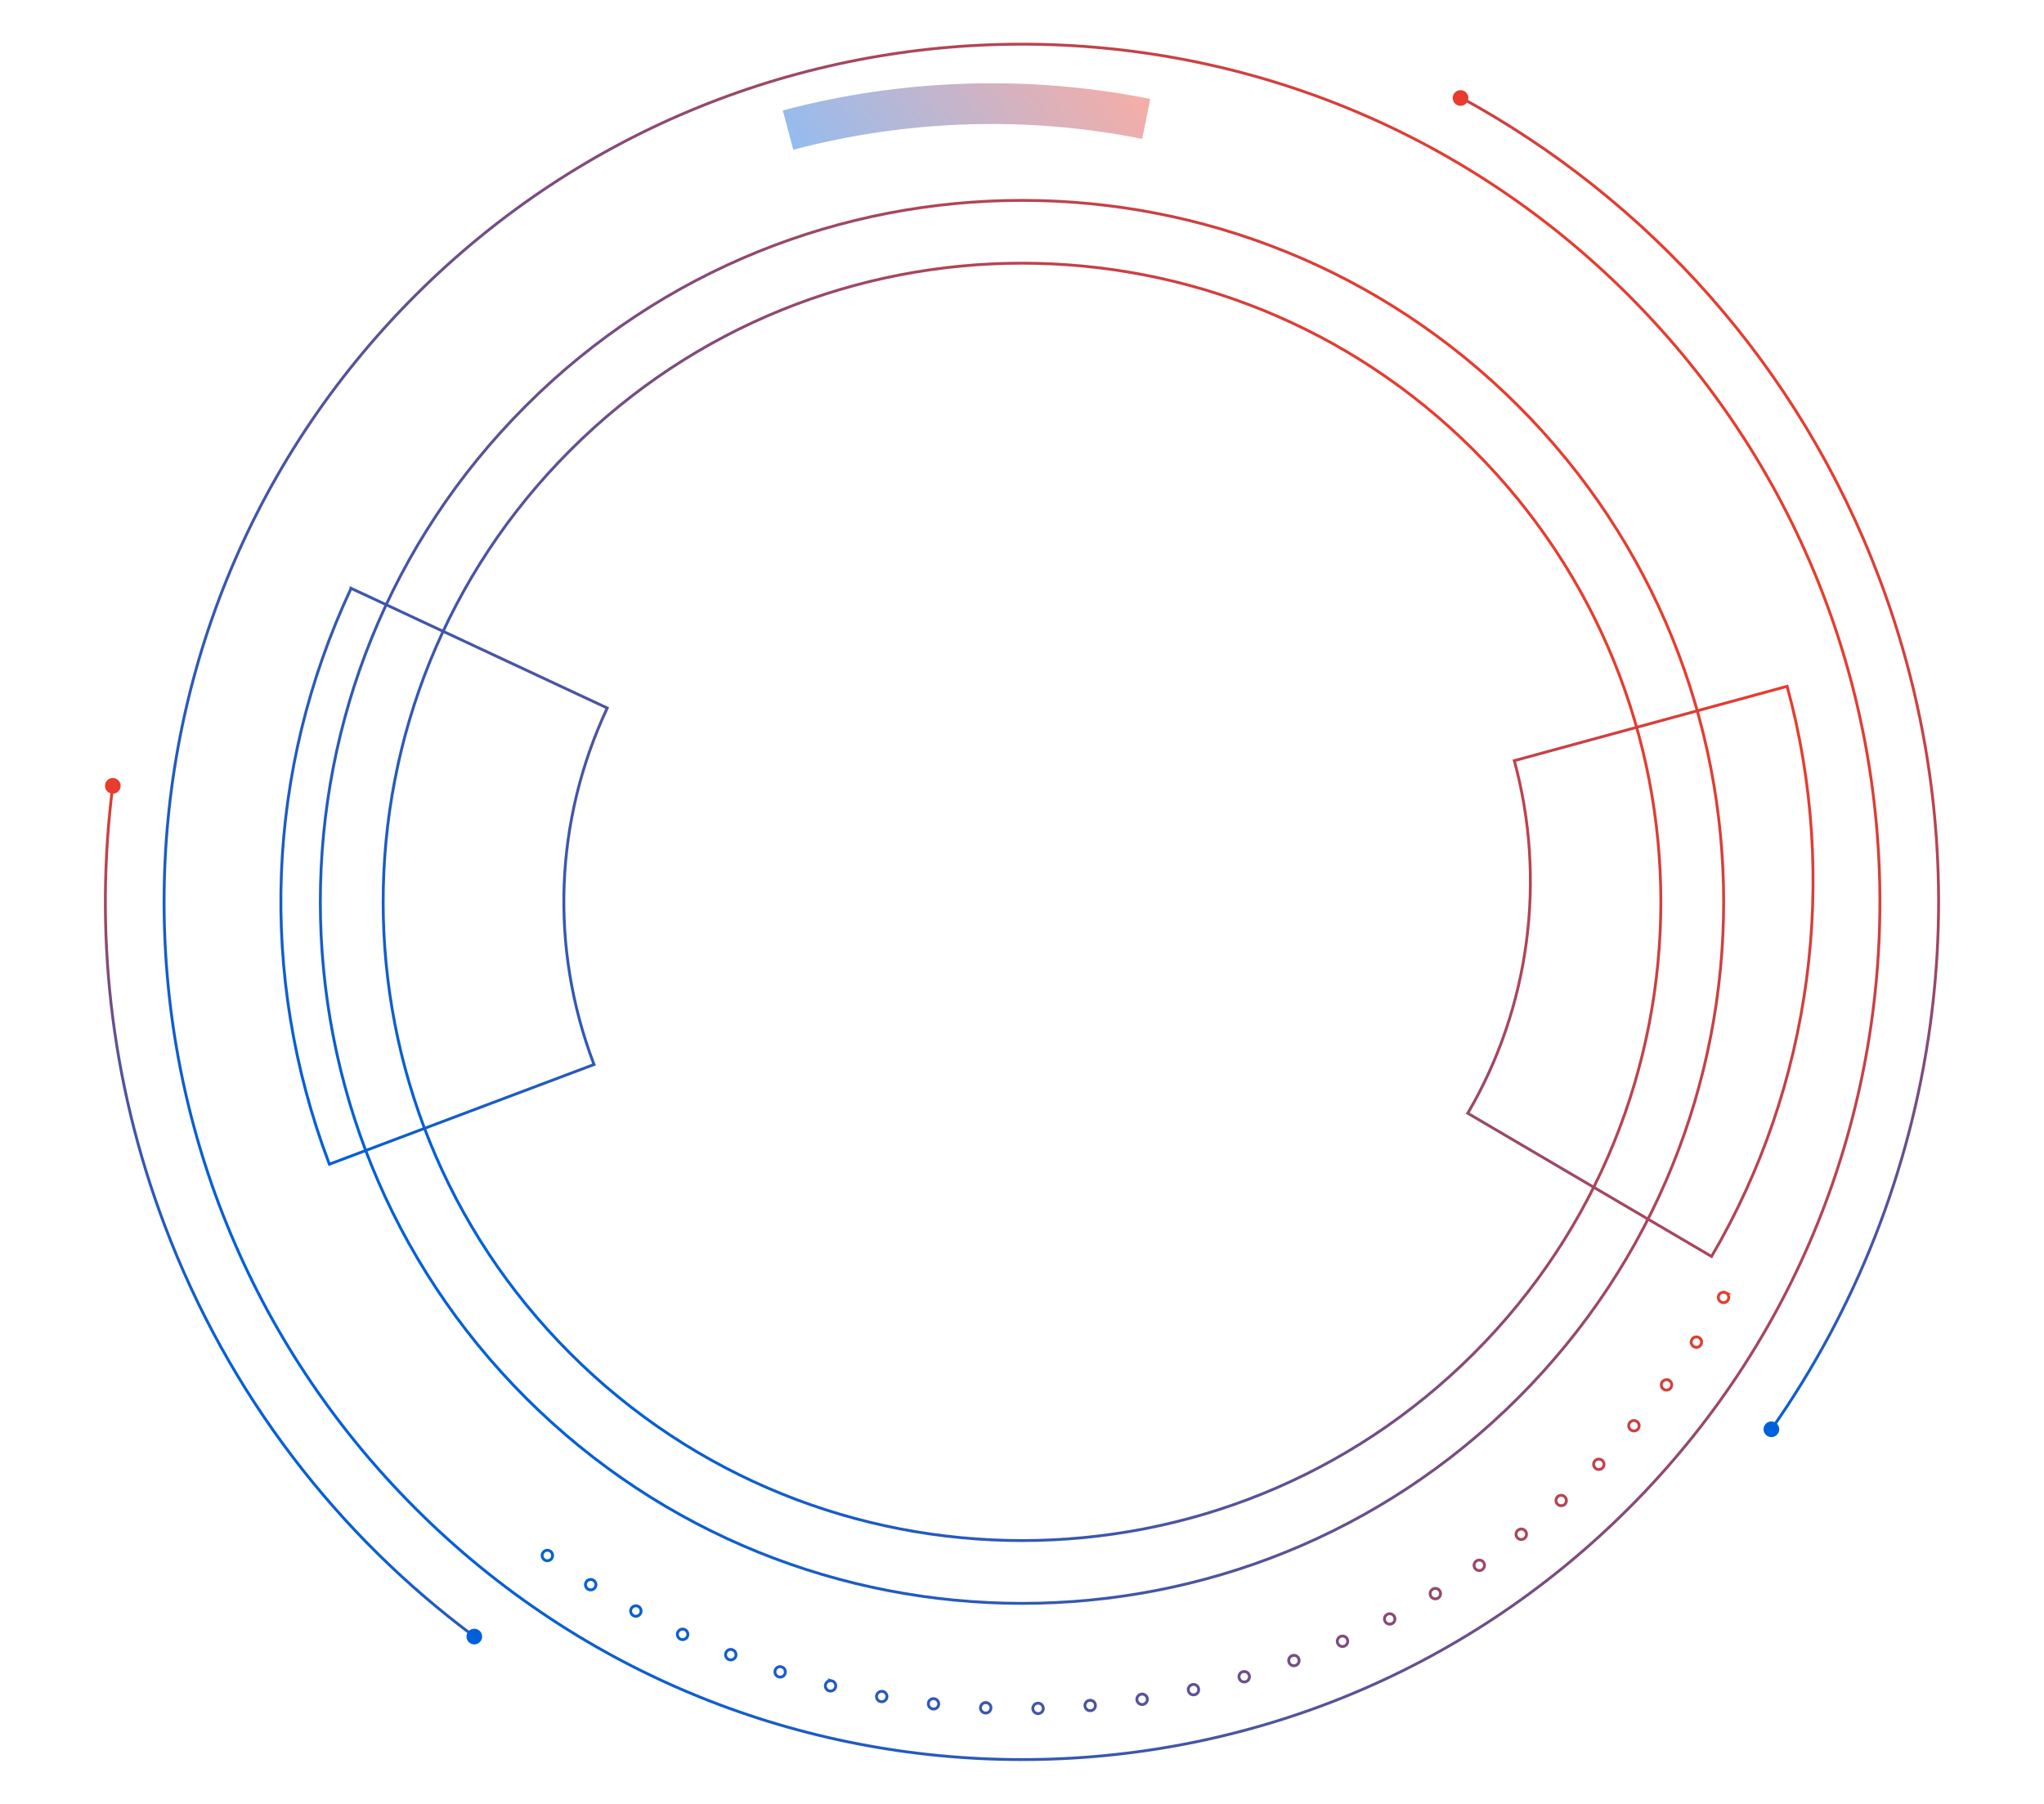 <?xml version="1.0" encoding="UTF-8"?> <svg xmlns="http://www.w3.org/2000/svg" width="716" height="632" viewBox="0 0 716 632" fill="none"><path d="M516.242 474.239C603.635 386.846 603.635 245.154 516.242 157.76C428.849 70.367 287.156 70.367 199.763 157.76C112.37 245.154 112.37 386.846 199.763 474.239C287.156 561.633 428.849 561.633 516.242 474.239Z" stroke="url(#paint0_linear_116_1765)" stroke-miterlimit="10"></path><path d="M570.5 528.5C687.861 411.14 687.86 220.861 570.5 103.5C453.139 -13.861 262.861 -13.861 145.5 103.5C28.14 220.861 28.14 411.14 145.5 528.5C262.86 645.861 453.14 645.861 570.5 528.5Z" stroke="url(#paint1_linear_116_1765)" stroke-miterlimit="10"></path><path d="M166.158 573.407C118.499 537.964 80.112 488.872 57.611 429.15C38.456 378.337 33.046 325.707 39.507 275.353" stroke="url(#paint2_linear_116_1765)" stroke-miterlimit="10"></path><path d="M511.836 34.248C576.968 69.787 630.171 127.941 658.387 202.823C697.291 306.093 679.493 416.819 620.517 500.782" stroke="url(#paint3_linear_116_1765)" stroke-miterlimit="10"></path><path d="M192.807 543.527C193.61 544.12 193.821 545.267 193.228 546.089C192.635 546.892 191.488 547.102 190.666 546.51C189.863 545.917 189.653 544.77 190.246 543.948C190.475 543.642 190.762 543.413 191.087 543.298C191.641 543.088 192.291 543.164 192.807 543.527V543.527ZM207.891 553.698C208.751 554.233 209.019 555.361 208.464 556.221C207.948 557.062 206.801 557.33 205.941 556.795C205.1 556.259 204.813 555.131 205.367 554.271C205.578 553.908 205.922 553.659 206.285 553.526C206.801 553.334 207.413 553.373 207.891 553.698V553.698ZM223.605 562.855C224.504 563.333 224.829 564.442 224.351 565.34C223.873 566.219 222.764 566.563 221.865 566.086C220.986 565.608 220.661 564.48 221.12 563.6C221.349 563.199 221.693 562.912 222.095 562.759C222.573 562.587 223.127 562.587 223.605 562.855V562.855ZM239.893 570.98C240.81 571.419 241.212 572.49 240.791 573.427C240.352 574.344 239.281 574.746 238.344 574.325C237.427 573.904 237.025 572.815 237.446 571.878C237.675 571.419 238.038 571.094 238.459 570.922C238.899 570.75 239.415 570.75 239.893 570.98ZM256.639 578.072C257.595 578.435 258.054 579.487 257.71 580.423C257.347 581.36 256.295 581.838 255.32 581.475C254.384 581.112 253.925 580.041 254.269 579.104C254.479 578.607 254.861 578.225 255.339 578.034C255.76 577.881 256.2 577.881 256.639 578.053V578.072ZM604.627 452.989C605.526 453.486 605.832 454.614 605.335 455.474C604.838 456.373 603.71 456.679 602.85 456.182C601.97 455.704 601.645 454.557 602.142 453.696C602.372 453.295 602.716 453.027 603.098 452.893C603.595 452.702 604.149 452.721 604.647 452.989H604.627ZM273.826 584.056C274.801 584.342 275.317 585.375 275.03 586.35C274.724 587.306 273.692 587.841 272.736 587.535C271.761 587.229 271.245 586.197 271.532 585.241C271.684 584.667 272.124 584.266 272.64 584.056C273.004 583.922 273.424 583.903 273.826 584.056ZM595.241 468.703C596.082 469.277 596.331 470.386 595.776 471.246C595.241 472.087 594.094 472.335 593.234 471.781C592.392 471.227 592.144 470.099 592.717 469.258C592.947 468.913 593.234 468.665 593.597 468.531C594.132 468.34 594.725 468.378 595.241 468.703V468.703ZM291.356 588.911C292.35 589.141 292.943 590.135 292.694 591.129C292.446 592.104 291.471 592.697 290.496 592.467C289.521 592.238 288.928 591.244 289.157 590.269C289.31 589.676 289.75 589.179 290.305 588.988C290.629 588.873 291.012 588.835 291.375 588.93L291.356 588.911ZM584.86 483.767C585.682 484.379 585.835 485.507 585.224 486.329C584.631 487.132 583.484 487.304 582.662 486.711C581.859 486.1 581.687 484.953 582.299 484.15C582.509 483.863 582.796 483.653 583.102 483.538C583.675 483.328 584.344 483.385 584.86 483.787V483.767ZM309.173 592.62C310.167 592.792 310.836 593.748 310.664 594.742C310.492 595.736 309.536 596.405 308.542 596.233C307.548 596.061 306.898 595.124 307.051 594.111C307.166 593.461 307.625 592.945 308.198 592.716C308.485 592.601 308.829 592.582 309.154 592.62H309.173ZM573.543 498.163C574.308 498.813 574.403 499.979 573.753 500.743C573.103 501.489 571.937 501.604 571.173 500.935C570.408 500.285 570.312 499.118 570.962 498.354C571.192 498.105 571.44 497.933 571.708 497.838C572.32 497.608 573.027 497.704 573.543 498.163V498.163ZM327.2 595.182C328.195 595.296 328.921 596.195 328.825 597.189C328.711 598.202 327.812 598.91 326.818 598.814C325.824 598.68 325.098 597.782 325.193 596.788C325.251 596.08 325.748 595.507 326.359 595.277C326.608 595.182 326.914 595.144 327.2 595.182ZM561.327 511.755C562.035 512.462 562.073 513.609 561.365 514.336C560.658 515.043 559.492 515.081 558.785 514.374C558.058 513.667 558.039 512.5 558.746 511.793C558.938 511.583 559.167 511.449 559.396 511.353C560.046 511.105 560.792 511.239 561.327 511.755V511.755ZM345.362 596.558C346.375 596.596 347.178 597.457 347.12 598.451C347.082 599.464 346.222 600.267 345.209 600.21C344.196 600.171 343.412 599.33 343.45 598.298C343.488 597.552 343.966 596.921 344.635 596.654C344.865 596.577 345.094 596.539 345.362 596.539V596.558ZM548.232 524.525C548.901 525.271 548.844 526.418 548.117 527.106C547.353 527.775 546.186 527.718 545.517 526.972C544.848 526.226 544.906 525.079 545.632 524.391C545.823 524.238 546.014 524.104 546.225 524.028C546.913 523.76 547.716 523.952 548.232 524.525ZM363.58 596.749C364.593 596.73 365.415 597.533 365.454 598.527C365.492 599.56 364.689 600.382 363.657 600.42C362.643 600.42 361.821 599.636 361.783 598.623C361.783 597.82 362.261 597.132 362.988 596.864C363.179 596.788 363.37 596.749 363.599 596.749H363.58ZM534.334 536.435C534.965 537.238 534.831 538.385 534.028 539.016C533.225 539.647 532.078 539.513 531.447 538.71C530.816 537.907 530.969 536.76 531.753 536.129C531.906 536.014 532.078 535.938 532.25 535.861C532.996 535.575 533.837 535.804 534.334 536.416V536.435ZM381.741 595.755C382.755 595.679 383.634 596.405 383.711 597.418C383.787 598.432 383.061 599.311 382.047 599.388C381.053 599.483 380.136 598.738 380.059 597.724C380.002 596.883 380.499 596.138 381.244 595.851C381.378 595.793 381.55 595.755 381.722 595.736L381.741 595.755ZM519.69 547.427C520.264 548.249 520.053 549.377 519.212 549.97C518.39 550.543 517.262 550.333 516.67 549.492C516.096 548.651 516.307 547.523 517.148 546.949C517.281 546.873 517.396 546.796 517.53 546.739C518.295 546.452 519.193 546.701 519.69 547.408V547.427ZM399.807 593.576C400.801 593.442 401.738 594.13 401.891 595.124C402.044 596.118 401.356 597.036 400.361 597.208C399.367 597.361 398.431 596.692 398.259 595.698C398.125 594.818 398.641 593.996 399.425 593.691C399.539 593.652 399.673 593.614 399.788 593.595L399.807 593.576ZM504.358 557.445C504.875 558.305 504.607 559.433 503.727 559.949C502.867 560.465 501.739 560.197 501.223 559.318C500.707 558.458 500.994 557.33 501.854 556.814C501.95 556.756 502.045 556.699 502.141 556.661C502.963 556.355 503.9 556.661 504.358 557.445V557.445ZM417.682 590.23C418.676 590.02 419.651 590.632 419.861 591.626C420.071 592.62 419.459 593.595 418.465 593.805C417.471 594.016 416.496 593.404 416.286 592.41C416.076 591.511 416.592 590.613 417.433 590.307C417.433 590.307 417.605 590.25 417.682 590.23V590.23ZM488.434 566.411C488.893 567.309 488.549 568.399 487.65 568.877C486.752 569.335 485.643 568.972 485.165 568.074C484.706 567.194 485.05 566.086 485.968 565.627C485.968 565.627 486.102 565.55 486.159 565.531C487.019 565.206 487.994 565.589 488.434 566.411V566.411ZM435.327 585.738C436.302 585.451 437.315 586.006 437.602 586.981C437.888 587.955 437.334 588.969 436.359 589.255C435.384 589.542 434.371 588.988 434.084 588.013C433.816 587.076 434.313 586.101 435.174 585.776C435.174 585.776 435.269 585.738 435.327 585.738ZM471.955 574.344C472.337 575.281 471.936 576.351 470.999 576.753C470.062 577.135 468.992 576.734 468.59 575.797C468.189 574.879 468.609 573.79 469.546 573.388C469.546 573.388 469.604 573.369 469.623 573.35C470.521 573.006 471.553 573.427 471.955 574.325V574.344ZM452.628 580.098C453.583 579.754 454.635 580.27 454.96 581.207C455.323 582.144 454.807 583.195 453.87 583.539C452.933 583.903 451.882 583.387 451.538 582.45C451.175 581.513 451.672 580.462 452.589 580.117C452.589 580.117 452.589 580.117 452.628 580.117V580.098Z" stroke="url(#paint4_linear_116_1765)" stroke-miterlimit="10"></path><path d="M626.021 240.464C644.335 307.623 634.681 380.44 599.544 440.238L514.148 390.056C535.846 353.121 541.791 308.081 530.455 266.521L626.021 240.464V240.464ZM122.974 206.13L212.71 248.073C194.262 287.569 192.541 331.768 207.911 372.544L208.083 372.984L115.385 407.911L115.213 407.471C90.361 341.517 93.113 270 122.974 206.149V206.13Z" stroke="url(#paint5_linear_116_1765)" stroke-miterlimit="10"></path><g opacity="0.42"><path d="M277.878 52.486L274.207 38.684C316.131 27.558 360.635 26.162 402.922 34.669L400.112 48.663C359.947 40.595 317.679 41.914 277.858 52.486H277.878Z" fill="url(#paint6_linear_116_1765)"></path></g><path d="M531.798 489.799C627.784 393.812 627.784 238.188 531.798 142.201C435.812 46.215 280.187 46.215 184.201 142.201C88.215 238.188 88.215 393.812 184.201 489.798C280.187 585.785 435.812 585.785 531.798 489.799Z" stroke="url(#paint7_linear_116_1765)" stroke-miterlimit="10"></path><path d="M36.946 276.309C36.41 274.894 37.137 273.308 38.552 272.772C39.966 272.237 41.553 272.963 42.088 274.378C42.623 275.793 41.897 277.38 40.482 277.915C39.068 278.45 37.481 277.724 36.946 276.309Z" fill="#E73C2E"></path><path d="M163.579 574.382C163.043 572.968 163.77 571.381 165.184 570.846C166.599 570.31 168.186 571.037 168.721 572.451C169.256 573.866 168.53 575.453 167.115 575.988C165.701 576.523 164.114 575.797 163.579 574.382Z" fill="#0060DA"></path><path d="M617.934 501.757C617.399 500.342 618.125 498.755 619.54 498.22C620.955 497.685 622.541 498.411 623.077 499.826C623.612 501.24 622.885 502.827 621.471 503.362C620.056 503.898 618.469 503.171 617.934 501.757Z" fill="#0060DA"></path><path d="M509.043 35.3C508.508 33.885 509.235 32.298 510.649 31.763C512.064 31.228 513.651 31.954 514.186 33.369C514.721 34.784 513.995 36.37 512.58 36.906C511.165 37.441 509.579 36.715 509.043 35.3Z" fill="#E73C2E"></path><defs><linearGradient id="paint0_linear_116_1765" x1="176.228" y1="448.256" x2="539.758" y2="183.748" gradientUnits="userSpaceOnUse"><stop stop-color="#0060DA"></stop><stop offset="0.98" stop-color="#E73C2E"></stop></linearGradient><linearGradient id="paint1_linear_116_1765" x1="114.16" y1="493.415" x2="601.82" y2="138.589" gradientUnits="userSpaceOnUse"><stop stop-color="#0060DA"></stop><stop offset="0.98" stop-color="#E73C2E"></stop></linearGradient><linearGradient id="paint2_linear_116_1765" x1="60.701" y1="454.779" x2="132.767" y2="402.343" gradientUnits="userSpaceOnUse"><stop stop-color="#0060DA"></stop><stop offset="0.98" stop-color="#E73C2E"></stop></linearGradient><linearGradient id="paint3_linear_116_1765" x1="490.604" y1="322.818" x2="667.538" y2="194.078" gradientUnits="userSpaceOnUse"><stop stop-color="#0060DA"></stop><stop offset="0.98" stop-color="#E73C2E"></stop></linearGradient><linearGradient id="paint4_linear_116_1765" x1="246.785" y1="625.428" x2="563.678" y2="394.854" gradientUnits="userSpaceOnUse"><stop stop-color="#0060DA"></stop><stop offset="0.98" stop-color="#E73C2E"></stop></linearGradient><linearGradient id="paint5_linear_116_1765" x1="159.219" y1="470.148" x2="574.688" y2="167.848" gradientUnits="userSpaceOnUse"><stop stop-color="#0060DA"></stop><stop offset="0.98" stop-color="#E73C2E"></stop></linearGradient><linearGradient id="paint6_linear_116_1765" x1="294.271" y1="74.975" x2="384.389" y2="9.236" gradientUnits="userSpaceOnUse"><stop stop-color="#0060DA"></stop><stop offset="0.98" stop-color="#E73C2E"></stop></linearGradient><linearGradient id="paint7_linear_116_1765" x1="158.417" y1="461.213" x2="557.563" y2="170.791" gradientUnits="userSpaceOnUse"><stop stop-color="#0060DA"></stop><stop offset="0.98" stop-color="#E73C2E"></stop></linearGradient></defs></svg> 